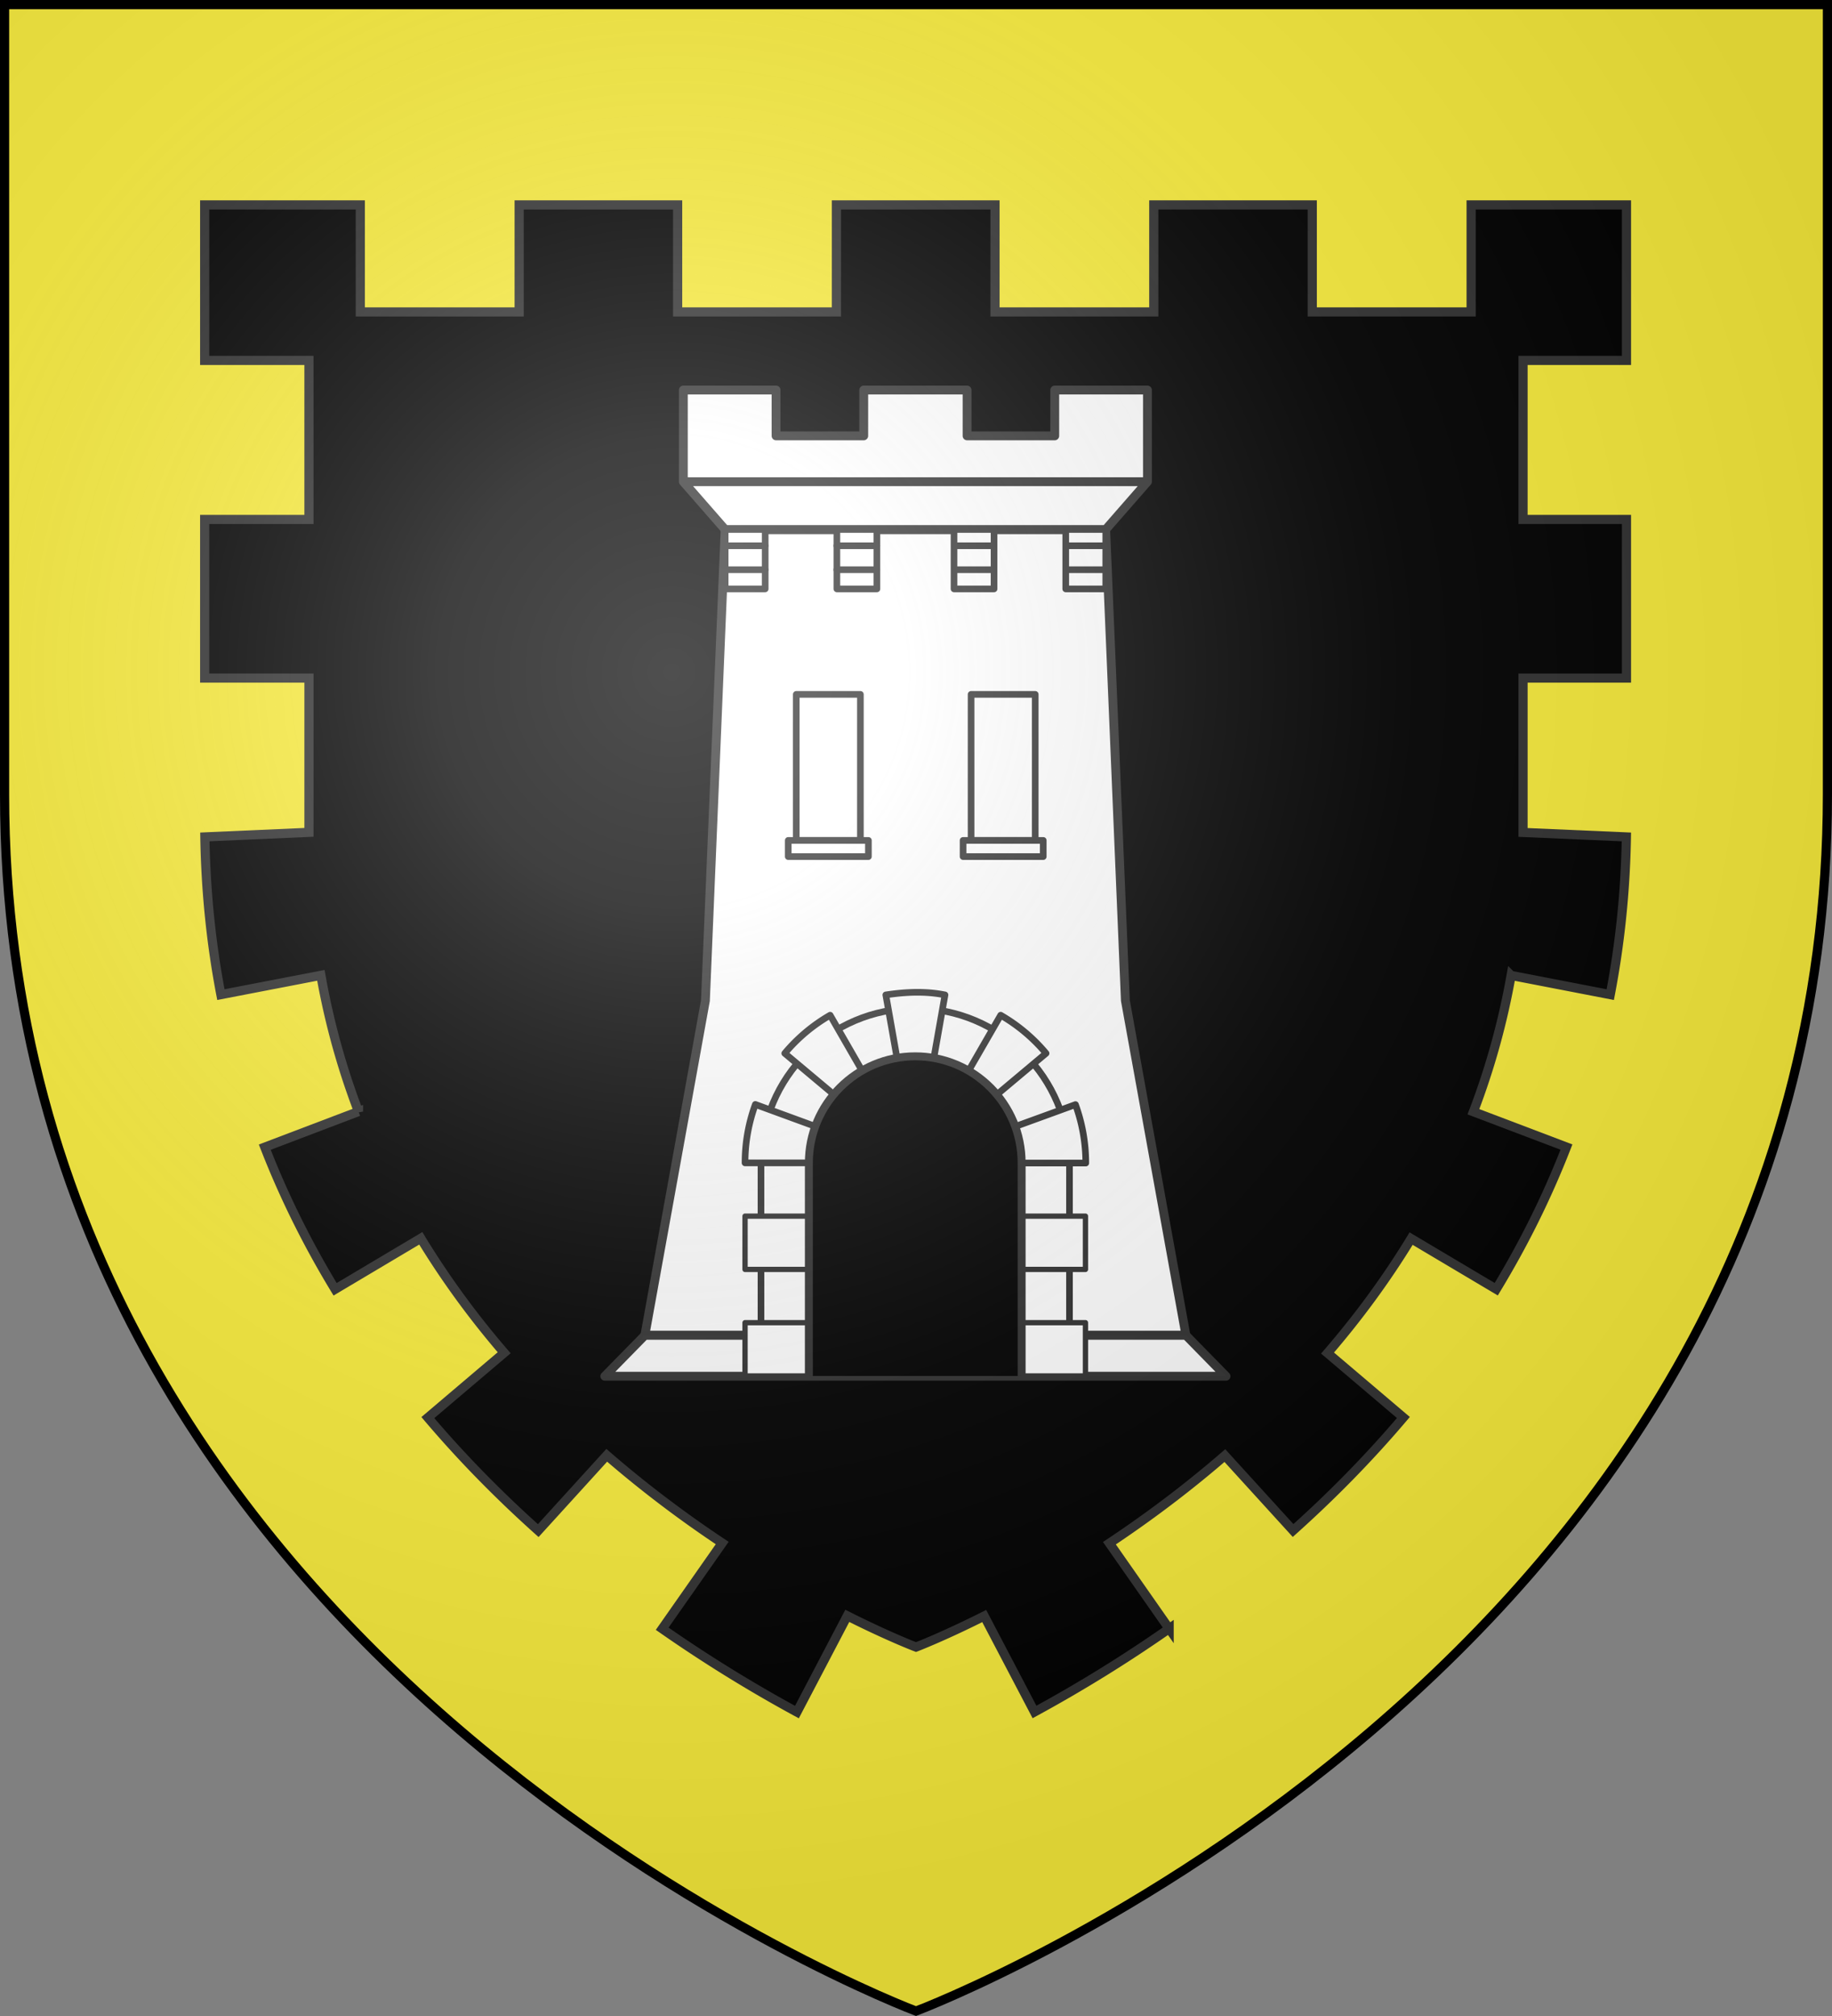 <svg xmlns="http://www.w3.org/2000/svg" xmlns:xlink="http://www.w3.org/1999/xlink" width="600" height="660" viewBox="-300 -300 600 660"><rect x="-300" y="-300" width="600" height="660" fill="#808080" stroke="none"/><defs><g id="bG"><use xlink:href="#bF" width="810" height="540" transform="rotate(72)"/><use xlink:href="#bF" width="810" height="540" transform="rotate(144)"/></g><g id="b"><path id="a" d="M0 0v1h.5L0 0z" transform="rotate(18 3.157 -.5)"/><use xlink:href="#a" width="810" height="540" transform="scale(-1 1)"/></g><g id="f"><use xlink:href="#e" width="810" height="540" transform="rotate(72)"/><use xlink:href="#e" width="810" height="540" transform="rotate(144)"/></g><g id="h"><path id="g" d="M0 0v1h.5L0 0z" transform="rotate(18 3.157 -.5)"/><use xlink:href="#g" width="810" height="540" transform="scale(-1 1)"/></g><g id="i"><use xlink:href="#h" width="810" height="540" transform="rotate(72)"/><use xlink:href="#h" width="810" height="540" transform="rotate(144)"/></g><g id="k"><path id="j" d="M0 0v1h.5L0 0z" transform="rotate(18 3.157 -.5)"/><use xlink:href="#j" width="810" height="540" transform="scale(-1 1)"/></g><g id="l"><use xlink:href="#k" width="810" height="540" transform="rotate(72)"/><use xlink:href="#k" width="810" height="540" transform="rotate(144)"/></g><g id="n"><path id="m" d="M0 0v1h.5L0 0z" transform="rotate(18 3.157 -.5)"/><use xlink:href="#m" width="810" height="540" transform="scale(-1 1)"/></g><g id="o"><use xlink:href="#n" width="810" height="540" transform="rotate(72)"/><use xlink:href="#n" width="810" height="540" transform="rotate(144)"/></g><g id="q"><path id="p" d="M0 0v1h.5L0 0z" transform="rotate(18 3.157 -.5)"/><use xlink:href="#p" width="810" height="540" transform="scale(-1 1)"/></g><g id="r"><use xlink:href="#q" width="810" height="540" transform="rotate(72)"/><use xlink:href="#q" width="810" height="540" transform="rotate(144)"/></g><g id="t"><path id="s" d="M0 0v1h.5L0 0z" transform="rotate(18 3.157 -.5)"/><use xlink:href="#s" width="810" height="540" transform="scale(-1 1)"/></g><g id="u"><use xlink:href="#t" width="810" height="540" transform="rotate(72)"/><use xlink:href="#t" width="810" height="540" transform="rotate(144)"/></g><g id="w"><path id="v" d="M0 0v1h.5L0 0z" transform="rotate(18 3.157 -.5)"/><use xlink:href="#v" width="810" height="540" transform="scale(-1 1)"/></g><g id="x"><use xlink:href="#w" width="810" height="540" transform="rotate(72)"/><use xlink:href="#w" width="810" height="540" transform="rotate(144)"/></g><g id="z"><path id="y" d="M0 0v1h.5L0 0z" transform="rotate(18 3.157 -.5)"/><use xlink:href="#y" width="810" height="540" transform="scale(-1 1)"/></g><g id="A"><use xlink:href="#z" width="810" height="540" transform="rotate(72)"/><use xlink:href="#z" width="810" height="540" transform="rotate(144)"/></g><g id="D"><path id="C" d="M0 0v1h.5L0 0z" transform="rotate(18 3.157 -.5)"/><use xlink:href="#C" width="810" height="540" transform="scale(-1 1)"/></g><g id="E"><use xlink:href="#D" width="810" height="540" transform="rotate(72)"/><use xlink:href="#D" width="810" height="540" transform="rotate(144)"/></g><g id="G"><path id="F" d="M0 0v1h.5L0 0z" transform="rotate(18 3.157 -.5)"/><use xlink:href="#F" width="810" height="540" transform="scale(-1 1)"/></g><g id="H"><use xlink:href="#G" width="810" height="540" transform="rotate(72)"/><use xlink:href="#G" width="810" height="540" transform="rotate(144)"/></g><g id="J"><path id="I" d="M0 0v1h.5L0 0z" transform="rotate(18 3.157 -.5)"/><use xlink:href="#I" width="810" height="540" transform="scale(-1 1)"/></g><g id="K"><use xlink:href="#J" width="810" height="540" transform="rotate(72)"/><use xlink:href="#J" width="810" height="540" transform="rotate(144)"/></g><g id="N"><path id="M" d="M0 0v1h.5L0 0z" transform="rotate(18 3.157 -.5)"/><use xlink:href="#M" width="810" height="540" transform="scale(-1 1)"/></g><g id="O"><use xlink:href="#N" width="810" height="540" transform="rotate(72)"/><use xlink:href="#N" width="810" height="540" transform="rotate(144)"/></g><g id="Q"><path id="P" d="M0 0v1h.5L0 0z" transform="rotate(18 3.157 -.5)"/><use xlink:href="#P" width="810" height="540" transform="scale(-1 1)"/></g><g id="R"><use xlink:href="#Q" width="810" height="540" transform="rotate(72)"/><use xlink:href="#Q" width="810" height="540" transform="rotate(144)"/></g><g id="T"><path id="S" d="M0 0v1h.5L0 0z" transform="rotate(18 3.157 -.5)"/><use xlink:href="#S" width="810" height="540" transform="scale(-1 1)"/></g><g id="U"><use xlink:href="#T" width="810" height="540" transform="rotate(72)"/><use xlink:href="#T" width="810" height="540" transform="rotate(144)"/></g><g id="X"><path id="W" d="M0 0v1h.5L0 0z" transform="rotate(18 3.157 -.5)"/><use xlink:href="#W" width="810" height="540" transform="scale(-1 1)"/></g><g id="Y"><use xlink:href="#X" width="810" height="540" transform="rotate(72)"/><use xlink:href="#X" width="810" height="540" transform="rotate(144)"/></g><g id="ab"><path id="aa" d="M0 0v1h.5L0 0z" transform="rotate(18 3.157 -.5)"/><use xlink:href="#aa" width="810" height="540" transform="scale(-1 1)"/></g><g id="ac"><use xlink:href="#ab" width="810" height="540" transform="rotate(72)"/><use xlink:href="#ab" width="810" height="540" transform="rotate(144)"/></g><g id="ae"><path id="ad" d="M0 0v1h.5z" transform="rotate(18 3.157 -.5)"/><use xlink:href="#ad" width="810" height="540" transform="scale(-1 1)"/></g><g id="af"><use xlink:href="#ae" width="810" height="540" transform="rotate(72)"/><use xlink:href="#ae" width="810" height="540" transform="rotate(144)"/></g><g id="ai"><path id="ah" d="M0 0v1h.5z" transform="rotate(18 3.157 -.5)"/><use xlink:href="#ah" width="810" height="540" transform="scale(-1 1)"/></g><g id="aj"><use xlink:href="#ai" width="810" height="540" transform="rotate(72)"/><use xlink:href="#ai" width="810" height="540" transform="rotate(144)"/></g><g id="al"><path id="ak" d="M0 0v1h.5z" transform="rotate(18 3.157 -.5)"/><use xlink:href="#ak" width="810" height="540" transform="scale(-1 1)"/></g><g id="am"><use xlink:href="#al" width="810" height="540" transform="rotate(72)"/><use xlink:href="#al" width="810" height="540" transform="rotate(144)"/></g><g id="ao"><path id="an" d="M0 0v1h.5z" transform="rotate(18 3.157 -.5)"/><use xlink:href="#an" width="810" height="540" transform="scale(-1 1)"/></g><g id="ap"><use xlink:href="#ao" width="810" height="540" transform="rotate(72)"/><use xlink:href="#ao" width="810" height="540" transform="rotate(144)"/></g><g id="ar"><path id="aq" d="M0 0v1h.5z" transform="rotate(18 3.157 -.5)"/><use xlink:href="#aq" width="810" height="540" transform="scale(-1 1)"/></g><g id="as"><use xlink:href="#ar" width="810" height="540" transform="rotate(72)"/><use xlink:href="#ar" width="810" height="540" transform="rotate(144)"/></g><g id="au"><path id="at" d="M0 0v1h.5z" transform="rotate(18 3.157 -.5)"/><use xlink:href="#at" width="810" height="540" transform="scale(-1 1)"/></g><g id="av"><use xlink:href="#au" width="810" height="540" transform="rotate(72)"/><use xlink:href="#au" width="810" height="540" transform="rotate(144)"/></g><g id="ax"><path id="aw" d="M0 0v1h.5z" transform="rotate(18 3.157 -.5)"/><use xlink:href="#aw" width="810" height="540" transform="scale(-1 1)"/></g><g id="ay"><use xlink:href="#ax" width="810" height="540" transform="rotate(72)"/><use xlink:href="#ax" width="810" height="540" transform="rotate(144)"/></g><g id="aA"><path id="az" d="M0 0v1h.5z" transform="rotate(18 3.157 -.5)"/><use xlink:href="#az" width="810" height="540" transform="scale(-1 1)"/></g><g id="aB"><use xlink:href="#aA" width="810" height="540" transform="rotate(72)"/><use xlink:href="#aA" width="810" height="540" transform="rotate(144)"/></g><g id="aD"><path id="aC" d="M0 0v1h.5z" transform="rotate(18 3.157 -.5)"/><use xlink:href="#aC" width="810" height="540" transform="scale(-1 1)"/></g><g id="aE"><use xlink:href="#aD" width="810" height="540" transform="rotate(72)"/><use xlink:href="#aD" width="810" height="540" transform="rotate(144)"/></g><g id="aG"><path id="aF" d="M0 0v1h.5z" transform="rotate(18 3.157 -.5)"/><use xlink:href="#aF" width="810" height="540" transform="scale(-1 1)"/></g><g id="aH"><use xlink:href="#aG" width="810" height="540" transform="rotate(72)"/><use xlink:href="#aG" width="810" height="540" transform="rotate(144)"/></g><g id="aJ"><path id="aI" d="M0 0v1h.5z" transform="rotate(18 3.157 -.5)"/><use xlink:href="#aI" width="810" height="540" transform="scale(-1 1)"/></g><g id="aK"><use xlink:href="#aJ" width="810" height="540" transform="rotate(72)"/><use xlink:href="#aJ" width="810" height="540" transform="rotate(144)"/></g><g id="aN"><path id="aM" d="M0 0v1h.5z" transform="rotate(18 3.157 -.5)"/><use xlink:href="#aM" width="810" height="540" transform="scale(-1 1)"/></g><g id="aO"><use xlink:href="#aN" width="810" height="540" transform="rotate(72)"/><use xlink:href="#aN" width="810" height="540" transform="rotate(144)"/></g><g id="aQ"><path id="aP" d="M0 0v1h.5z" transform="rotate(18 3.157 -.5)"/><use xlink:href="#aP" width="810" height="540" transform="scale(-1 1)"/></g><g id="aR"><use xlink:href="#aQ" width="810" height="540" transform="rotate(72)"/><use xlink:href="#aQ" width="810" height="540" transform="rotate(144)"/></g><g id="aT"><path id="aS" d="M0 0v1h.5z" transform="rotate(18 3.157 -.5)"/><use xlink:href="#aS" width="810" height="540" transform="scale(-1 1)"/></g><g id="aU"><use xlink:href="#aT" width="810" height="540" transform="rotate(72)"/><use xlink:href="#aT" width="810" height="540" transform="rotate(144)"/></g><g id="aX"><path id="aW" d="M0 0v1h.5z" transform="rotate(18 3.157 -.5)"/><use xlink:href="#aW" width="810" height="540" transform="scale(-1 1)"/></g><g id="aY"><use xlink:href="#aX" width="810" height="540" transform="rotate(72)"/><use xlink:href="#aX" width="810" height="540" transform="rotate(144)"/></g><g id="ba"><path id="aZ" d="M0 0v1h.5z" transform="rotate(18 3.157 -.5)"/><use xlink:href="#aZ" width="810" height="540" transform="scale(-1 1)"/></g><g id="bb"><use xlink:href="#ba" width="810" height="540" transform="rotate(72)"/><use xlink:href="#ba" width="810" height="540" transform="rotate(144)"/></g><g id="bd"><path id="bc" d="M0 0v1h.5z" transform="rotate(18 3.157 -.5)"/><use xlink:href="#bc" width="810" height="540" transform="scale(-1 1)"/></g><g id="be"><use xlink:href="#bd" width="810" height="540" transform="rotate(72)"/><use xlink:href="#bd" width="810" height="540" transform="rotate(144)"/></g><g id="bh"><path id="bg" d="M0 0v1h.5z" transform="rotate(18 3.157 -.5)"/><use xlink:href="#bg" width="810" height="540" transform="scale(-1 1)"/></g><g id="bi"><use xlink:href="#bh" width="810" height="540" transform="rotate(72)"/><use xlink:href="#bh" width="810" height="540" transform="rotate(144)"/></g><g id="bk"><path id="bj" d="M0 0v1h.5z" transform="rotate(18 3.157 -.5)"/><use xlink:href="#bj" width="810" height="540" transform="scale(-1 1)"/></g><g id="bl"><use xlink:href="#bk" width="810" height="540" transform="rotate(72)"/><use xlink:href="#bk" width="810" height="540" transform="rotate(144)"/></g><g id="bo"><path id="bn" d="M0 0v1h.5z" transform="rotate(18 3.157 -.5)"/><use xlink:href="#bn" width="810" height="540" transform="scale(-1 1)"/></g><g id="bp"><use xlink:href="#bo" width="810" height="540" transform="rotate(72)"/><use xlink:href="#bo" width="810" height="540" transform="rotate(144)"/></g><g id="bs"><path id="br" d="M0 0v1h.5z" transform="rotate(18 3.157 -.5)"/><use xlink:href="#br" width="810" height="540" transform="scale(-1 1)"/></g><g id="bt"><use xlink:href="#bs" width="810" height="540" transform="rotate(72)"/><use xlink:href="#bs" width="810" height="540" transform="rotate(144)"/></g><g id="bw"><path id="bv" d="M0 0v1h.5z" transform="rotate(18 3.157 -.5)"/><use xlink:href="#bv" width="810" height="540" transform="scale(-1 1)"/></g><g id="bx"><use xlink:href="#bw" width="810" height="540" transform="rotate(72)"/><use xlink:href="#bw" width="810" height="540" transform="rotate(144)"/></g><g id="bz"><path id="by" d="M0 0v1h.5z" transform="rotate(18 3.157 -.5)"/><use xlink:href="#by" width="810" height="540" transform="scale(-1 1)"/></g><g id="bA"><use xlink:href="#bz" width="810" height="540" transform="rotate(72)"/><use xlink:href="#bz" width="810" height="540" transform="rotate(144)"/></g><g id="bC"><use xlink:href="#bs" width="810" height="540" transform="rotate(72)"/><use xlink:href="#bs" width="810" height="540" transform="rotate(144)"/></g><g id="bF"><path id="bE" d="M0 0v1h.5z" transform="rotate(18 3.157 -.5)"/><use xlink:href="#bE" width="810" height="540" transform="scale(-1 1)"/></g><g id="e"><path id="d" d="M0 0v1h.5L0 0z" transform="rotate(18 3.157 -.5)"/><use xlink:href="#d" width="810" height="540" transform="scale(-1 1)"/></g><g id="bJ"><path id="bI" d="M0 0v1h.5z" transform="rotate(18 3.157 -.5)"/><use xlink:href="#bI" width="810" height="540" transform="scale(-1 1)"/></g><g id="bK"><use xlink:href="#bJ" width="810" height="540" transform="rotate(72)"/><use xlink:href="#bJ" width="810" height="540" transform="rotate(144)"/></g><g id="c"><use xlink:href="#b" width="810" height="540" transform="rotate(72)"/><use xlink:href="#b" width="810" height="540" transform="rotate(144)"/></g><g id="ca"><path id="bZ" d="M0 0v1h.5z" transform="rotate(18 3.157 -.5)"/><use xlink:href="#bZ" width="810" height="540" transform="scale(-1 1)"/></g><g id="cb"><use xlink:href="#ca" width="810" height="540" transform="rotate(72)"/><use xlink:href="#ca" width="810" height="540" transform="rotate(144)"/></g><g id="cd"><path id="cc" d="M0 0v1h.5z" transform="rotate(18 3.157 -.5)"/><use xlink:href="#cc" width="810" height="540" transform="scale(-1 1)"/></g><g id="ce"><use xlink:href="#cd" width="810" height="540" transform="rotate(72)"/><use xlink:href="#cd" width="810" height="540" transform="rotate(144)"/></g><g id="ch"><path id="cg" d="M0 0v1h.5z" transform="rotate(18 3.157 -.5)"/><use xlink:href="#cg" width="810" height="540" transform="scale(-1 1)"/></g><g id="ci"><use xlink:href="#ch" width="810" height="540" transform="rotate(72)"/><use xlink:href="#ch" width="810" height="540" transform="rotate(144)"/></g><g id="cl"><path id="ck" d="M0 0v1h.5z" transform="rotate(18 3.157 -.5)"/><use xlink:href="#ck" width="810" height="540" transform="scale(-1 1)"/></g><g id="cm"><use xlink:href="#cl" width="810" height="540" transform="rotate(72)"/><use xlink:href="#cl" width="810" height="540" transform="rotate(144)"/></g><g id="co"><path id="cn" d="M0 0v1h.5z" transform="rotate(18 3.157 -.5)"/><use xlink:href="#cn" width="810" height="540" transform="scale(-1 1)"/></g><g id="cp"><use xlink:href="#co" width="810" height="540" transform="rotate(72)"/><use xlink:href="#co" width="810" height="540" transform="rotate(144)"/></g><g id="cr"><path id="cq" d="M0 0v1h.5z" transform="rotate(18 3.157 -.5)"/><use xlink:href="#cq" width="810" height="540" transform="scale(-1 1)"/></g><g id="cs"><use xlink:href="#cr" width="810" height="540" transform="rotate(72)"/><use xlink:href="#cr" width="810" height="540" transform="rotate(144)"/></g><g id="cv"><path id="cu" d="M0 0v1h.5z" transform="rotate(18 3.157 -.5)"/><use xlink:href="#cu" width="810" height="540" transform="scale(-1 1)"/></g><g id="cw"><use xlink:href="#cv" width="810" height="540" transform="rotate(72)"/><use xlink:href="#cv" width="810" height="540" transform="rotate(144)"/></g><g id="cy"><path id="cx" d="M0 0v1h.5z" transform="rotate(18 3.157 -.5)"/><use xlink:href="#cx" width="810" height="540" transform="scale(-1 1)"/></g><g id="cz"><use xlink:href="#cy" width="810" height="540" transform="rotate(72)"/><use xlink:href="#cy" width="810" height="540" transform="rotate(144)"/></g><g id="cB"><path id="cA" d="M0 0v1h.5z" transform="rotate(18 3.157 -.5)"/><use xlink:href="#cA" width="810" height="540" transform="scale(-1 1)"/></g><g id="cC"><use xlink:href="#cB" width="810" height="540" transform="rotate(72)"/><use xlink:href="#cB" width="810" height="540" transform="rotate(144)"/></g><g id="cE"><path id="cD" d="M0 0v1h.5z" transform="rotate(18 3.157 -.5)"/><use xlink:href="#cD" width="810" height="540" transform="scale(-1 1)"/></g><g id="cF"><use xlink:href="#cE" width="810" height="540" transform="rotate(72)"/><use xlink:href="#cE" width="810" height="540" transform="rotate(144)"/></g><g id="cH"><path id="cG" d="M0 0v1h.5z" transform="rotate(18 3.157 -.5)"/><use xlink:href="#cG" width="810" height="540" transform="scale(-1 1)"/></g><g id="cI"><use xlink:href="#cH" width="810" height="540" transform="rotate(72)"/><use xlink:href="#cH" width="810" height="540" transform="rotate(144)"/></g><g id="cK"><path id="cJ" d="M0 0v1h.5z" transform="rotate(18 3.157 -.5)"/><use xlink:href="#cJ" width="810" height="540" transform="scale(-1 1)"/></g><g id="cL"><use xlink:href="#cK" width="810" height="540" transform="rotate(72)"/><use xlink:href="#cK" width="810" height="540" transform="rotate(144)"/></g><g id="cN"><path id="cM" d="M0 0v1h.5z" transform="rotate(18 3.157 -.5)"/><use xlink:href="#cM" width="810" height="540" transform="scale(-1 1)"/></g><g id="cO"><use xlink:href="#cN" width="810" height="540" transform="rotate(72)"/><use xlink:href="#cN" width="810" height="540" transform="rotate(144)"/></g><g id="cQ"><path id="cP" d="M0 0v1h.5z" transform="rotate(18 3.157 -.5)"/><use xlink:href="#cP" width="810" height="540" transform="scale(-1 1)"/></g><g id="cR"><use xlink:href="#cQ" width="810" height="540" transform="rotate(72)"/><use xlink:href="#cQ" width="810" height="540" transform="rotate(144)"/></g><g id="cT"><path id="cS" d="M0 0v1h.5z" transform="rotate(18 3.157 -.5)"/><use xlink:href="#cS" width="810" height="540" transform="scale(-1 1)"/></g><g id="cU"><use xlink:href="#cT" width="810" height="540" transform="rotate(72)"/><use xlink:href="#cT" width="810" height="540" transform="rotate(144)"/></g><g id="cW"><path id="cV" d="M0 0v1h.5z" transform="rotate(18 3.157 -.5)"/><use xlink:href="#cV" width="810" height="540" transform="scale(-1 1)"/></g><g id="cX"><use xlink:href="#cW" width="810" height="540" transform="rotate(72)"/><use xlink:href="#cW" width="810" height="540" transform="rotate(144)"/></g><g id="da"><path id="cZ" d="M0 0v1h.5z" transform="rotate(18 3.157 -.5)"/><use xlink:href="#cZ" width="810" height="540" transform="scale(-1 1)"/></g><g id="db"><use xlink:href="#da" width="810" height="540" transform="rotate(72)"/><use xlink:href="#da" width="810" height="540" transform="rotate(144)"/></g><g id="dd"><path id="dc" d="M0 0v1h.5z" transform="rotate(18 3.157 -.5)"/><use xlink:href="#dc" width="810" height="540" transform="scale(-1 1)"/></g><g id="de"><use xlink:href="#dd" width="810" height="540" transform="rotate(72)"/><use xlink:href="#dd" width="810" height="540" transform="rotate(144)"/></g><g id="dg"><path id="df" d="M0 0v1h.5z" transform="rotate(18 3.157 -.5)"/><use xlink:href="#df" width="810" height="540" transform="scale(-1 1)"/></g><g id="dh"><use xlink:href="#dg" width="810" height="540" transform="rotate(72)"/><use xlink:href="#dg" width="810" height="540" transform="rotate(144)"/></g><g id="dk"><path id="dj" d="M0 0v1h.5z" transform="rotate(18 3.157 -.5)"/><use xlink:href="#dj" width="810" height="540" transform="scale(-1 1)"/></g><g id="dl"><use xlink:href="#dk" width="810" height="540" transform="rotate(72)"/><use xlink:href="#dk" width="810" height="540" transform="rotate(144)"/></g><g id="dn"><path id="dm" d="M0 0v1h.5z" transform="rotate(18 3.157 -.5)"/><use xlink:href="#dm" width="810" height="540" transform="scale(-1 1)"/></g><g id="do"><use xlink:href="#dn" width="810" height="540" transform="rotate(72)"/><use xlink:href="#dn" width="810" height="540" transform="rotate(144)"/></g><g id="dq"><path id="dp" d="M0 0v1h.5z" transform="rotate(18 3.157 -.5)"/><use xlink:href="#dp" width="810" height="540" transform="scale(-1 1)"/></g><g id="dr"><use xlink:href="#dq" width="810" height="540" transform="rotate(72)"/><use xlink:href="#dq" width="810" height="540" transform="rotate(144)"/></g><g id="du"><path id="dt" d="M0 0v1h.5z" transform="rotate(18 3.157 -.5)"/><use xlink:href="#dt" width="810" height="540" transform="scale(-1 1)"/></g><g id="dv"><use xlink:href="#du" width="810" height="540" transform="rotate(72)"/><use xlink:href="#du" width="810" height="540" transform="rotate(144)"/></g><g id="dx"><path id="dw" d="M0 0v1h.5z" transform="rotate(18 3.157 -.5)"/><use xlink:href="#dw" width="810" height="540" transform="scale(-1 1)"/></g><g id="dy"><use xlink:href="#dx" width="810" height="540" transform="rotate(72)"/><use xlink:href="#dx" width="810" height="540" transform="rotate(144)"/></g><g id="dB"><path id="dA" d="M0 0v1h.5z" transform="rotate(18 3.157 -.5)"/><use xlink:href="#dA" width="810" height="540" transform="scale(-1 1)"/></g><g id="dC"><use xlink:href="#dB" width="810" height="540" transform="rotate(72)"/><use xlink:href="#dB" width="810" height="540" transform="rotate(144)"/></g><g id="dF"><path id="dE" d="M0 0v1h.5z" transform="rotate(18 3.157 -.5)"/><use xlink:href="#dE" width="810" height="540" transform="scale(-1 1)"/></g><g id="dG"><use xlink:href="#dF" width="810" height="540" transform="rotate(72)"/><use xlink:href="#dF" width="810" height="540" transform="rotate(144)"/></g><g id="dJ"><path id="dI" d="M0 0v1h.5z" transform="rotate(18 3.157 -.5)"/><use xlink:href="#dI" width="810" height="540" transform="scale(-1 1)"/></g><g id="dK"><use xlink:href="#dJ" width="810" height="540" transform="rotate(72)"/><use xlink:href="#dJ" width="810" height="540" transform="rotate(144)"/></g><g id="dM"><path id="dL" d="M0 0v1h.5z" transform="rotate(18 3.157 -.5)"/><use xlink:href="#dL" width="810" height="540" transform="scale(-1 1)"/></g><g id="dN"><use xlink:href="#dM" width="810" height="540" transform="rotate(72)"/><use xlink:href="#dM" width="810" height="540" transform="rotate(144)"/></g><g id="dP"><use xlink:href="#dF" width="810" height="540" transform="rotate(72)"/><use xlink:href="#dF" width="810" height="540" transform="rotate(144)"/></g><g id="dS"><path id="dR" d="M0 0v1h.5z" transform="rotate(18 3.157 -.5)"/><use xlink:href="#dR" width="810" height="540" transform="scale(-1 1)"/></g><g id="dT"><use xlink:href="#dS" width="810" height="540" transform="rotate(72)"/><use xlink:href="#dS" width="810" height="540" transform="rotate(144)"/></g><g id="dW"><path id="dV" d="M0 0v1h.5z" transform="rotate(18 3.157 -.5)"/><use xlink:href="#dV" width="810" height="540" transform="scale(-1 1)"/></g><g id="dX"><use xlink:href="#dW" width="810" height="540" transform="rotate(72)"/><use xlink:href="#dW" width="810" height="540" transform="rotate(144)"/></g><g id="en"><path id="em" d="M0 0v1h.5z" transform="rotate(18 3.157 -.5)"/><use xlink:href="#em" width="810" height="540" transform="scale(-1 1)"/></g><g id="eo"><use xlink:href="#en" width="810" height="540" transform="rotate(72)"/><use xlink:href="#en" width="810" height="540" transform="rotate(144)"/></g><g id="eq"><path id="ep" d="M0 0v1h.5z" transform="rotate(18 3.157 -.5)"/><use xlink:href="#ep" width="810" height="540" transform="scale(-1 1)"/></g><g id="er"><use xlink:href="#eq" width="810" height="540" transform="rotate(72)"/><use xlink:href="#eq" width="810" height="540" transform="rotate(144)"/></g><g id="eu"><path id="et" d="M0 0v1h.5z" transform="rotate(18 3.157 -.5)"/><use xlink:href="#et" width="810" height="540" transform="scale(-1 1)"/></g><g id="ev"><use xlink:href="#eu" width="810" height="540" transform="rotate(72)"/><use xlink:href="#eu" width="810" height="540" transform="rotate(144)"/></g><g id="ey"><path id="ex" d="M0 0v1h.5z" transform="rotate(18 3.157 -.5)"/><use xlink:href="#ex" width="810" height="540" transform="scale(-1 1)"/></g><g id="ez"><use xlink:href="#ey" width="810" height="540" transform="rotate(72)"/><use xlink:href="#ey" width="810" height="540" transform="rotate(144)"/></g><g id="eB"><path id="eA" d="M0 0v1h.5z" transform="rotate(18 3.157 -.5)"/><use xlink:href="#eA" width="810" height="540" transform="scale(-1 1)"/></g><g id="eC"><use xlink:href="#eB" width="810" height="540" transform="rotate(72)"/><use xlink:href="#eB" width="810" height="540" transform="rotate(144)"/></g><g id="eE"><path id="eD" d="M0 0v1h.5z" transform="rotate(18 3.157 -.5)"/><use xlink:href="#eD" width="810" height="540" transform="scale(-1 1)"/></g><g id="eF"><use xlink:href="#eE" width="810" height="540" transform="rotate(72)"/><use xlink:href="#eE" width="810" height="540" transform="rotate(144)"/></g><g id="eI"><path id="eH" d="M0 0v1h.5z" transform="rotate(18 3.157 -.5)"/><use xlink:href="#eH" width="810" height="540" transform="scale(-1 1)"/></g><g id="eJ"><use xlink:href="#eI" width="810" height="540" transform="rotate(72)"/><use xlink:href="#eI" width="810" height="540" transform="rotate(144)"/></g><g id="eL"><path id="eK" d="M0 0v1h.5z" transform="rotate(18 3.157 -.5)"/><use xlink:href="#eK" width="810" height="540" transform="scale(-1 1)"/></g><g id="eM"><use xlink:href="#eL" width="810" height="540" transform="rotate(72)"/><use xlink:href="#eL" width="810" height="540" transform="rotate(144)"/></g><path id="ds" d="M2.922 27.672c0-5.951 2.317-9.843 5.579-11.012 1.448-.519 3.307-.273 5.018 1.447 2.119 2.129 2.736 7.993-3.483 9.121.658-.956.619-3.081-.714-3.787-.99-.524-2.113-.253-2.676.123-.823.552-1.729 2.106-1.679 4.108z"/><path id="bq" d="M2.922 27.672c0-5.951 2.317-9.843 5.579-11.012 1.448-.519 3.307-.273 5.018 1.447 2.119 2.129 2.736 7.993-3.483 9.121.658-.956.619-3.081-.714-3.787-.99-.524-2.113-.253-2.676.123-.823.552-1.729 2.106-1.679 4.108z"/><path id="bL" d="M0 0v1h.5z" transform="rotate(18 3.157 -.5)"/><path id="bM" d="M0 0v1h.5z" transform="rotate(18 3.157 -.5)"/><path id="bN" d="M0 0v1h.5z" transform="rotate(18 3.157 -.5)"/><path id="dz" d="M2.922 27.672c0-5.951 2.317-9.843 5.579-11.012 1.448-.519 3.307-.273 5.018 1.447 2.119 2.129 2.736 7.993-3.483 9.121.658-.956.619-3.081-.714-3.787-.99-.524-2.113-.253-2.676.123-.823.552-1.729 2.106-1.679 4.108z"/><path id="bO" d="M0 0v1h.5z" transform="rotate(18 3.157 -.5)"/><path id="bP" d="M0 0v1h.5z" transform="rotate(18 3.157 -.5)"/><path id="dD" d="M2.922 27.672c0-5.951 2.317-9.843 5.579-11.012 1.448-.519 3.307-.273 5.018 1.447 2.119 2.129 2.736 7.993-3.483 9.121.658-.956.619-3.081-.714-3.787-.99-.524-2.113-.253-2.676.123-.823.552-1.729 2.106-1.679 4.108z"/><path id="bQ" d="M0 0v1h.5z" transform="rotate(18 3.157 -.5)"/><path id="bR" d="M0 0v1h.5z" transform="rotate(18 3.157 -.5)"/><path id="dH" d="M2.922 27.672c0-5.951 2.317-9.843 5.579-11.012 1.448-.519 3.307-.273 5.018 1.447 2.119 2.129 2.736 7.993-3.483 9.121.658-.956.619-3.081-.714-3.787-.99-.524-2.113-.253-2.676.123-.823.552-1.729 2.106-1.679 4.108z"/><path id="bS" d="M0 0v1h.5z" transform="rotate(18 3.157 -.5)"/><path id="bT" d="M0 0v1h.5z" transform="rotate(18 3.157 -.5)"/><path id="bU" d="M0 0v1h.5z" transform="rotate(18 3.157 -.5)"/><path id="bV" d="M0 0v1h.5z" transform="rotate(18 3.157 -.5)"/><path id="dO" d="M0 0v1h.5z" transform="rotate(18 3.157 -.5)"/><path id="bW" d="M0 0v1h.5z" transform="rotate(18 3.157 -.5)"/><path id="dQ" d="M2.922 27.672c0-5.951 2.317-9.843 5.579-11.012 1.448-.519 3.307-.273 5.018 1.447 2.119 2.129 2.736 7.993-3.483 9.121.658-.956.619-3.081-.714-3.787-.99-.524-2.113-.253-2.676.123-.823.552-1.729 2.106-1.679 4.108z"/><path id="ag" d="M2.922 27.672c0-5.951 2.317-9.843 5.579-11.012 1.448-.519 3.307-.273 5.018 1.447 2.119 2.129 2.736 7.993-3.483 9.121.658-.956.619-3.081-.714-3.787-.99-.524-2.113-.253-2.676.123-.823.552-1.729 2.106-1.679 4.108z"/><path id="bY" d="M0 0v1h.5z" transform="rotate(18 3.157 -.5)"/><path id="dU" d="M2.922 27.672c0-5.951 2.317-9.843 5.579-11.012 1.448-.519 3.307-.273 5.018 1.447 2.119 2.129 2.736 7.993-3.483 9.121.658-.956.619-3.081-.714-3.787-.99-.524-2.113-.253-2.676.123-.823.552-1.729 2.106-1.679 4.108z"/><path id="Z" d="M2.922 27.672c0-5.951 2.317-9.843 5.579-11.012 1.448-.519 3.307-.273 5.018 1.447 2.119 2.129 2.736 7.993-3.483 9.121.658-.956.619-3.081-.714-3.787-.99-.524-2.113-.253-2.676.123-.823.552-1.729 2.106-1.679 4.108H2.922z"/><path id="bu" d="M2.922 27.672c0-5.951 2.317-9.843 5.579-11.012 1.448-.519 3.307-.273 5.018 1.447 2.119 2.129 2.736 7.993-3.483 9.121.658-.956.619-3.081-.714-3.787-.99-.524-2.113-.253-2.676.123-.823.552-1.729 2.106-1.679 4.108z"/><path id="dY" d="M0 0v1h.5z" transform="rotate(18 3.157 -.5)"/><path id="dZ" d="M0 0v1h.5z" transform="rotate(18 3.157 -.5)"/><path id="ea" d="M0 0v1h.5z" transform="rotate(18 3.157 -.5)"/><path id="eb" d="M0 0v1h.5z" transform="rotate(18 3.157 -.5)"/><path id="ec" d="M0 0v1h.5z" transform="rotate(18 3.157 -.5)"/><path id="ed" d="M0 0v1h.5z" transform="rotate(18 3.157 -.5)"/><path id="ee" d="M0 0v1h.5z" transform="rotate(18 3.157 -.5)"/><path id="ef" d="M0 0v1h.5z" transform="rotate(18 3.157 -.5)"/><path id="eg" d="M0 0v1h.5z" transform="rotate(18 3.157 -.5)"/><path id="eh" d="M0 0v1h.5z" transform="rotate(18 3.157 -.5)"/><path id="ei" d="M0 0v1h.5z" transform="rotate(18 3.157 -.5)"/><path id="ej" d="M0 0v1h.5z" transform="rotate(18 3.157 -.5)"/><path id="ek" d="M0 0v1h.5z" transform="rotate(18 3.157 -.5)"/><path id="el" d="M0 0v1h.5z" transform="rotate(18 3.157 -.5)"/><path id="bf" d="M2.922 27.672c0-5.951 2.317-9.843 5.579-11.012 1.448-.519 3.307-.273 5.018 1.447 2.119 2.129 2.736 7.993-3.483 9.121.658-.956.619-3.081-.714-3.787-.99-.524-2.113-.253-2.676.123-.823.552-1.729 2.106-1.679 4.108z"/><path id="L" d="M2.922 27.672c0-5.951 2.317-9.843 5.579-11.012 1.448-.519 3.307-.273 5.018 1.447 2.119 2.129 2.736 7.993-3.483 9.121.658-.956.619-3.081-.714-3.787-.99-.524-2.113-.253-2.676.123-.823.552-1.729 2.106-1.679 4.108H2.922z"/><path id="cY" d="M2.922 27.672c0-5.951 2.317-9.843 5.579-11.012 1.448-.519 3.307-.273 5.018 1.447 2.119 2.129 2.736 7.993-3.483 9.121.658-.956.619-3.081-.714-3.787-.99-.524-2.113-.253-2.676.123-.823.552-1.729 2.106-1.679 4.108z"/><path id="cf" d="M2.922 27.672c0-5.951 2.317-9.843 5.579-11.012 1.448-.519 3.307-.273 5.018 1.447 2.119 2.129 2.736 7.993-3.483 9.121.658-.956.619-3.081-.714-3.787-.99-.524-2.113-.253-2.676.123-.823.552-1.729 2.106-1.679 4.108z"/><path id="es" d="M2.922 27.672c0-5.951 2.317-9.843 5.579-11.012 1.448-.519 3.307-.273 5.018 1.447 2.119 2.129 2.736 7.993-3.483 9.121.658-.956.619-3.081-.714-3.787-.99-.524-2.113-.253-2.676.123-.823.552-1.729 2.106-1.679 4.108z"/><path id="aV" d="M2.922 27.672c0-5.951 2.317-9.843 5.579-11.012 1.448-.519 3.307-.273 5.018 1.447 2.119 2.129 2.736 7.993-3.483 9.121.658-.956.619-3.081-.714-3.787-.99-.524-2.113-.253-2.676.123-.823.552-1.729 2.106-1.679 4.108z"/><path id="aL" d="M2.922 27.672c0-5.951 2.317-9.843 5.579-11.012 1.448-.519 3.307-.273 5.018 1.447 2.119 2.129 2.736 7.993-3.483 9.121.658-.956.619-3.081-.714-3.787-.99-.524-2.113-.253-2.676.123-.823.552-1.729 2.106-1.679 4.108z"/><path id="ew" d="M2.922 27.672c0-5.951 2.317-9.843 5.579-11.012 1.448-.519 3.307-.273 5.018 1.447 2.119 2.129 2.736 7.993-3.483 9.121.658-.956.619-3.081-.714-3.787-.99-.524-2.113-.253-2.676.123-.823.552-1.729 2.106-1.679 4.108z"/><path id="cj" d="M2.922 27.672c0-5.951 2.317-9.843 5.579-11.012 1.448-.519 3.307-.273 5.018 1.447 2.119 2.129 2.736 7.993-3.483 9.121.658-.956.619-3.081-.714-3.787-.99-.524-2.113-.253-2.676.123-.823.552-1.729 2.106-1.679 4.108z"/><path id="bB" d="M0 0v1h.5z" transform="rotate(18 3.157 -.5)"/><path id="V" d="M2.922 27.672c0-5.951 2.317-9.843 5.579-11.012 1.448-.519 3.307-.273 5.018 1.447 2.119 2.129 2.736 7.993-3.483 9.121.658-.956.619-3.081-.714-3.787-.99-.524-2.113-.253-2.676.123-.823.552-1.729 2.106-1.679 4.108H2.922z"/><path id="di" d="M2.922 27.672c0-5.951 2.317-9.843 5.579-11.012 1.448-.519 3.307-.273 5.018 1.447 2.119 2.129 2.736 7.993-3.483 9.121.658-.956.619-3.081-.714-3.787-.99-.524-2.113-.253-2.676.123-.823.552-1.729 2.106-1.679 4.108z"/><path id="bD" d="M2.922 27.672c0-5.951 2.317-9.843 5.579-11.012 1.448-.519 3.307-.273 5.018 1.447 2.119 2.129 2.736 7.993-3.483 9.121.658-.956.619-3.081-.714-3.787-.99-.524-2.113-.253-2.676.123-.823.552-1.729 2.106-1.679 4.108z"/><path id="bm" d="M2.922 27.672c0-5.951 2.317-9.843 5.579-11.012 1.448-.519 3.307-.273 5.018 1.447 2.119 2.129 2.736 7.993-3.483 9.121.658-.956.619-3.081-.714-3.787-.99-.524-2.113-.253-2.676.123-.823.552-1.729 2.106-1.679 4.108z"/><path id="eG" d="M2.922 27.672c0-5.951 2.317-9.843 5.579-11.012 1.448-.519 3.307-.273 5.018 1.447 2.119 2.129 2.736 7.993-3.483 9.121.658-.956.619-3.081-.714-3.787-.99-.524-2.113-.253-2.676.123-.823.552-1.729 2.106-1.679 4.108z"/><path id="eP" d="M-298.5-298.5h597V-40C298.5 246.2 0 358.39 0 358.39S-298.5 246.2-298.5-40z"/><path id="bH" d="M2.922 27.672c0-5.951 2.317-9.843 5.579-11.012 1.448-.519 3.307-.273 5.018 1.447 2.119 2.129 2.736 7.993-3.483 9.121.658-.956.619-3.081-.714-3.787-.99-.524-2.113-.253-2.676.123-.823.552-1.729 2.106-1.679 4.108z"/><path id="ct" d="M2.922 27.672c0-5.951 2.317-9.843 5.579-11.012 1.448-.519 3.307-.273 5.018 1.447 2.119 2.129 2.736 7.993-3.483 9.121.658-.956.619-3.081-.714-3.787-.99-.524-2.113-.253-2.676.123-.823.552-1.729 2.106-1.679 4.108z"/><path id="B" d="M2.922 27.672c0-5.951 2.317-9.843 5.579-11.012 1.448-.519 3.307-.273 5.018 1.447 2.119 2.129 2.736 7.993-3.483 9.121.658-.956.619-3.081-.714-3.787-.99-.524-2.113-.253-2.676.123-.823.552-1.729 2.106-1.679 4.108H2.922z"/><path id="eN" fill="#fcef3c" stroke="#000" stroke-width="3.807" d="m-267.374-6.853-4.849 23.83-4.848-23.83v-44.74h-25.213v14.545h-9.698v-14.546h-14.546v-9.697h14.546v-14.546h9.698v14.546h25.213v-25.213h-14.546v-9.698h14.546v-14.546h9.697v14.546h14.546v9.698h-14.546v25.213h25.213v-14.546h9.698v14.546h14.546v9.697h-14.546v14.546h-9.698v-14.546h-25.213v44.741z"/><path id="eO" fill="#fcef3c" stroke="#000" stroke-width="3.807" d="m-267.374-6.853-4.849 23.83-4.848-23.83v-44.74h-25.213v14.545h-9.698v-14.546h-14.546v-9.697h14.546v-14.546h9.698v14.546h25.213v-25.213h-14.546v-9.698h14.546v-14.546h9.697v14.546h14.546v9.698h-14.546v25.213h25.213v-14.546h9.698v14.546h14.546v9.697h-14.546v14.546h-9.698v-14.546h-25.213v44.741z"/><path id="bX" d="M0 0v1h.5z" transform="rotate(18 3.157 -.5)"/><radialGradient id="eS" cx="-80" cy="-80" r="405" gradientUnits="userSpaceOnUse"><stop offset="0" stop-color="#fff" stop-opacity=".31"/><stop offset=".19" stop-color="#fff" stop-opacity=".25"/><stop offset=".6" stop-color="#6b6b6b" stop-opacity=".125"/><stop offset="1" stop-opacity=".125"/></radialGradient></defs><use xlink:href="#eP" width="100%" height="100%" transform="matrix(1 0 0 1 0 .05)"/><path fill="#fcef3c" fill-rule="evenodd" d="M-298.5-297.822v258.535C-298.5 246.169 0 358.5 0 358.5S298.5 246.169 298.5-39.287v-258.535zm65.531 64.907H-182v35.032h52.031v-35.032h51.906v35.032h52v-35.032h51.938v35.032h52v-35.032h51.906v35.032h52.031v-35.032h50.875v50.907h-33.875v52.063h33.875v51.939h-33.875v50.532l33.844 1.468c-.298 18.11-2.15 35.307-5.281 51.626l-32.469-6.281a244.606 244.606 0 0 1-12.344 44.625l30.47 11.563c-6.466 16.63-14.255 32.125-23 46.532l-27.876-16.563c-8.292 13.616-17.568 26.096-27.375 37.47l24.844 21.094c-11.564 13.639-23.787 25.95-36.125 37l-22.344-24.531c-12.85 11.126-25.743 20.66-37.812 28.688l19.562 27.969a464.705 464.705 0 0 1-44.094 27.281l-16.468-31.406C8.692 235.915 0 239.217 0 239.217s-8.76-3.312-22.5-10.219l-16.5 31.5a464.596 464.596 0 0 1-44.125-27.281l19.656-28.063c-12.073-8.036-24.963-17.584-37.812-28.72l-22.438 24.657c-12.343-11.053-24.587-23.357-36.156-37l25-21.22c-9.794-11.369-19.032-23.86-27.313-37.468l-28.062 16.687c-8.749-14.407-16.563-29.9-23.031-46.532l30.687-11.656a244.64 244.64 0 0 1-12.312-44.594l-32.75 6.312c-3.13-16.318-4.952-33.517-5.25-51.626l34.093-1.5v-50.5h-34.156v-51.939h34.156l.001-52.063h-34.157z"/><path fill="none" stroke="#313131" stroke-width="3" d="M-232.969-232.915H-182v35.032h52.031v-35.032h51.906v35.032h52v-35.032h51.938v35.032h52v-35.032h51.906v35.032h52.031v-35.032h50.875v50.907h-33.875v52.063h33.875v51.939h-33.875v50.532l33.844 1.468c-.298 18.11-2.15 35.307-5.281 51.626l-32.469-6.281a244.606 244.606 0 0 1-12.344 44.625l30.47 11.563c-6.466 16.63-14.255 32.125-23 46.532l-27.876-16.563c-8.292 13.616-17.568 26.096-27.375 37.47l24.844 21.094c-11.564 13.639-23.787 25.95-36.125 37l-22.344-24.531c-12.85 11.126-25.743 20.66-37.812 28.688l19.562 27.969a464.705 464.705 0 0 1-44.094 27.281l-16.468-31.406C8.692 235.915 0 239.217 0 239.217s-8.76-3.312-22.5-10.219l-16.5 31.5a464.595 464.595 0 0 1-44.125-27.281l19.656-28.063c-12.073-8.036-24.963-17.584-37.812-28.72l-22.438 24.657c-12.343-11.053-24.587-23.357-36.156-37l25-21.22c-9.794-11.369-19.032-23.86-27.313-37.468l-28.062 16.687c-8.749-14.407-16.563-29.9-23.031-46.532l30.687-11.656a244.632 244.632 0 0 1-12.312-44.594l-32.75 6.312c-3.13-16.318-4.952-33.517-5.25-51.626l34.093-1.5v-50.5h-34.156v-51.939h34.156l.001-52.063h-34.157z"/><g fill="#fff" stroke="#313131" stroke-width=".997" transform="matrix(1.742 0 0 1.744 -522.796 -1011.187)"><path stroke-linejoin="round" stroke-width="1.661" d="M264.227 507.194h71.546l3.706 88.431 11.386 62.831h-101.73l11.386-62.83z"/><path stroke-linejoin="round" stroke-width="1.661" d="M249.135 658.456h101.73l7.535 7.679H241.6z" opacity=".99"/><path id="eQ" fill="#fff" fill-opacity="1" stroke="#313131" stroke-dasharray="none" stroke-linecap="butt" stroke-linejoin="round" stroke-miterlimit="4" stroke-opacity="1" stroke-width="1.246" d="M277.6 538.138h12.057v27.413H277.6z"/><path id="eR" fill="#fff" fill-opacity="1" stroke="#313131" stroke-dasharray="none" stroke-linecap="butt" stroke-linejoin="round" stroke-miterlimit="4" stroke-opacity="1" stroke-width="1.246" d="M276.094 565.55h15.07v3.041h-15.07z"/><path stroke-linejoin="round" stroke-width="1.661" d="M256.372 481.008v17.209h87.256v-17.21h-17.43v8.605h-16.483v-8.604h-19.43v8.604h-16.482v-8.604zM256.372 498.217l7.855 8.977h71.546l7.855-8.977z"/><path stroke-linejoin="round" stroke-width="1.499" d="M29.547 31.697v13.436h9.035V31.697zm25.215 0v13.436h9.035V31.697zm26.441 0v13.436h9.035V31.697zm25.215 0v13.436h9.035V31.697z" transform="matrix(.833 0 0 .83 239.619 480.88)"/><path stroke-linejoin="round" stroke-width="1.246" d="M299.97 597.083c-16.009 0-29 12.992-29 29v40h9v-40c0-11.04 8.96-20 20-20s20 8.96 20 20v40h9v-40c0-16.008-12.993-29-29-29z"/><path stroke-linejoin="round" d="M267.97 636.083v10h12v-10zm52 0v10h12v-10zm-52 20v10h12v-10zm52 0v10h12v-10z"/><path stroke-linejoin="round" stroke-width="1.246" d="m294.438 594.552 2.094 11.812c.204 1.156 2.311-.29 3.469-.27 1.158.02 3.265 1.448 3.468.301l2.094-11.843c-1.852-.37-3.707-.51-5.563-.486-1.855.022-3.71.207-5.562.486zm-10.469 3.812a31.88 31.88 0 0 0-8.531 7.156l9.219 7.72a20.14 20.14 0 0 1 5.312-4.47zm32.063 0L310 608.802a20.127 20.127 0 0 1 5.313 4.468l9.25-7.75a31.882 31.882 0 0 0-8.531-7.156zm-46.125 16.75a31.898 31.898 0 0 0-1.938 10.969h12c0-2.408.438-4.705 1.219-6.844zm60.187.031-11.344 4.125a19.898 19.898 0 0 1 1.22 6.813v.031h12.062a31.91 31.91 0 0 0-1.938-10.969z"/><path fill="#000" stroke-linejoin="round" stroke-width="1.495" d="M319.97 666.083v-40c0-11.04-8.96-20-20-20s-20 8.96-20 20v40"/><path stroke-linejoin="round" stroke-width="1.499" d="M29.535 35.373h9.035zm25.215 0h9.035zm26.58 0h8.897zm25.207 0h8.904zm-77.002 5.42h9.035zm25.215 0h9.035zm26.58 0h8.897zm25.185 0h8.926z" transform="matrix(.833 0 0 .83 239.619 480.88)"/><use xlink:href="#eQ" width="100%" height="100%" transform="translate(32.87)"/><use xlink:href="#eR" width="100%" height="100%" transform="translate(32.87)"/></g><use xlink:href="#eP" width="100%" height="100%" fill="url(#eS)"/><use xlink:href="#eP" width="100%" height="100%" fill="none" stroke="#000" stroke-width="3" transform="matrix(1 0 0 1 0 .003)"/></svg>